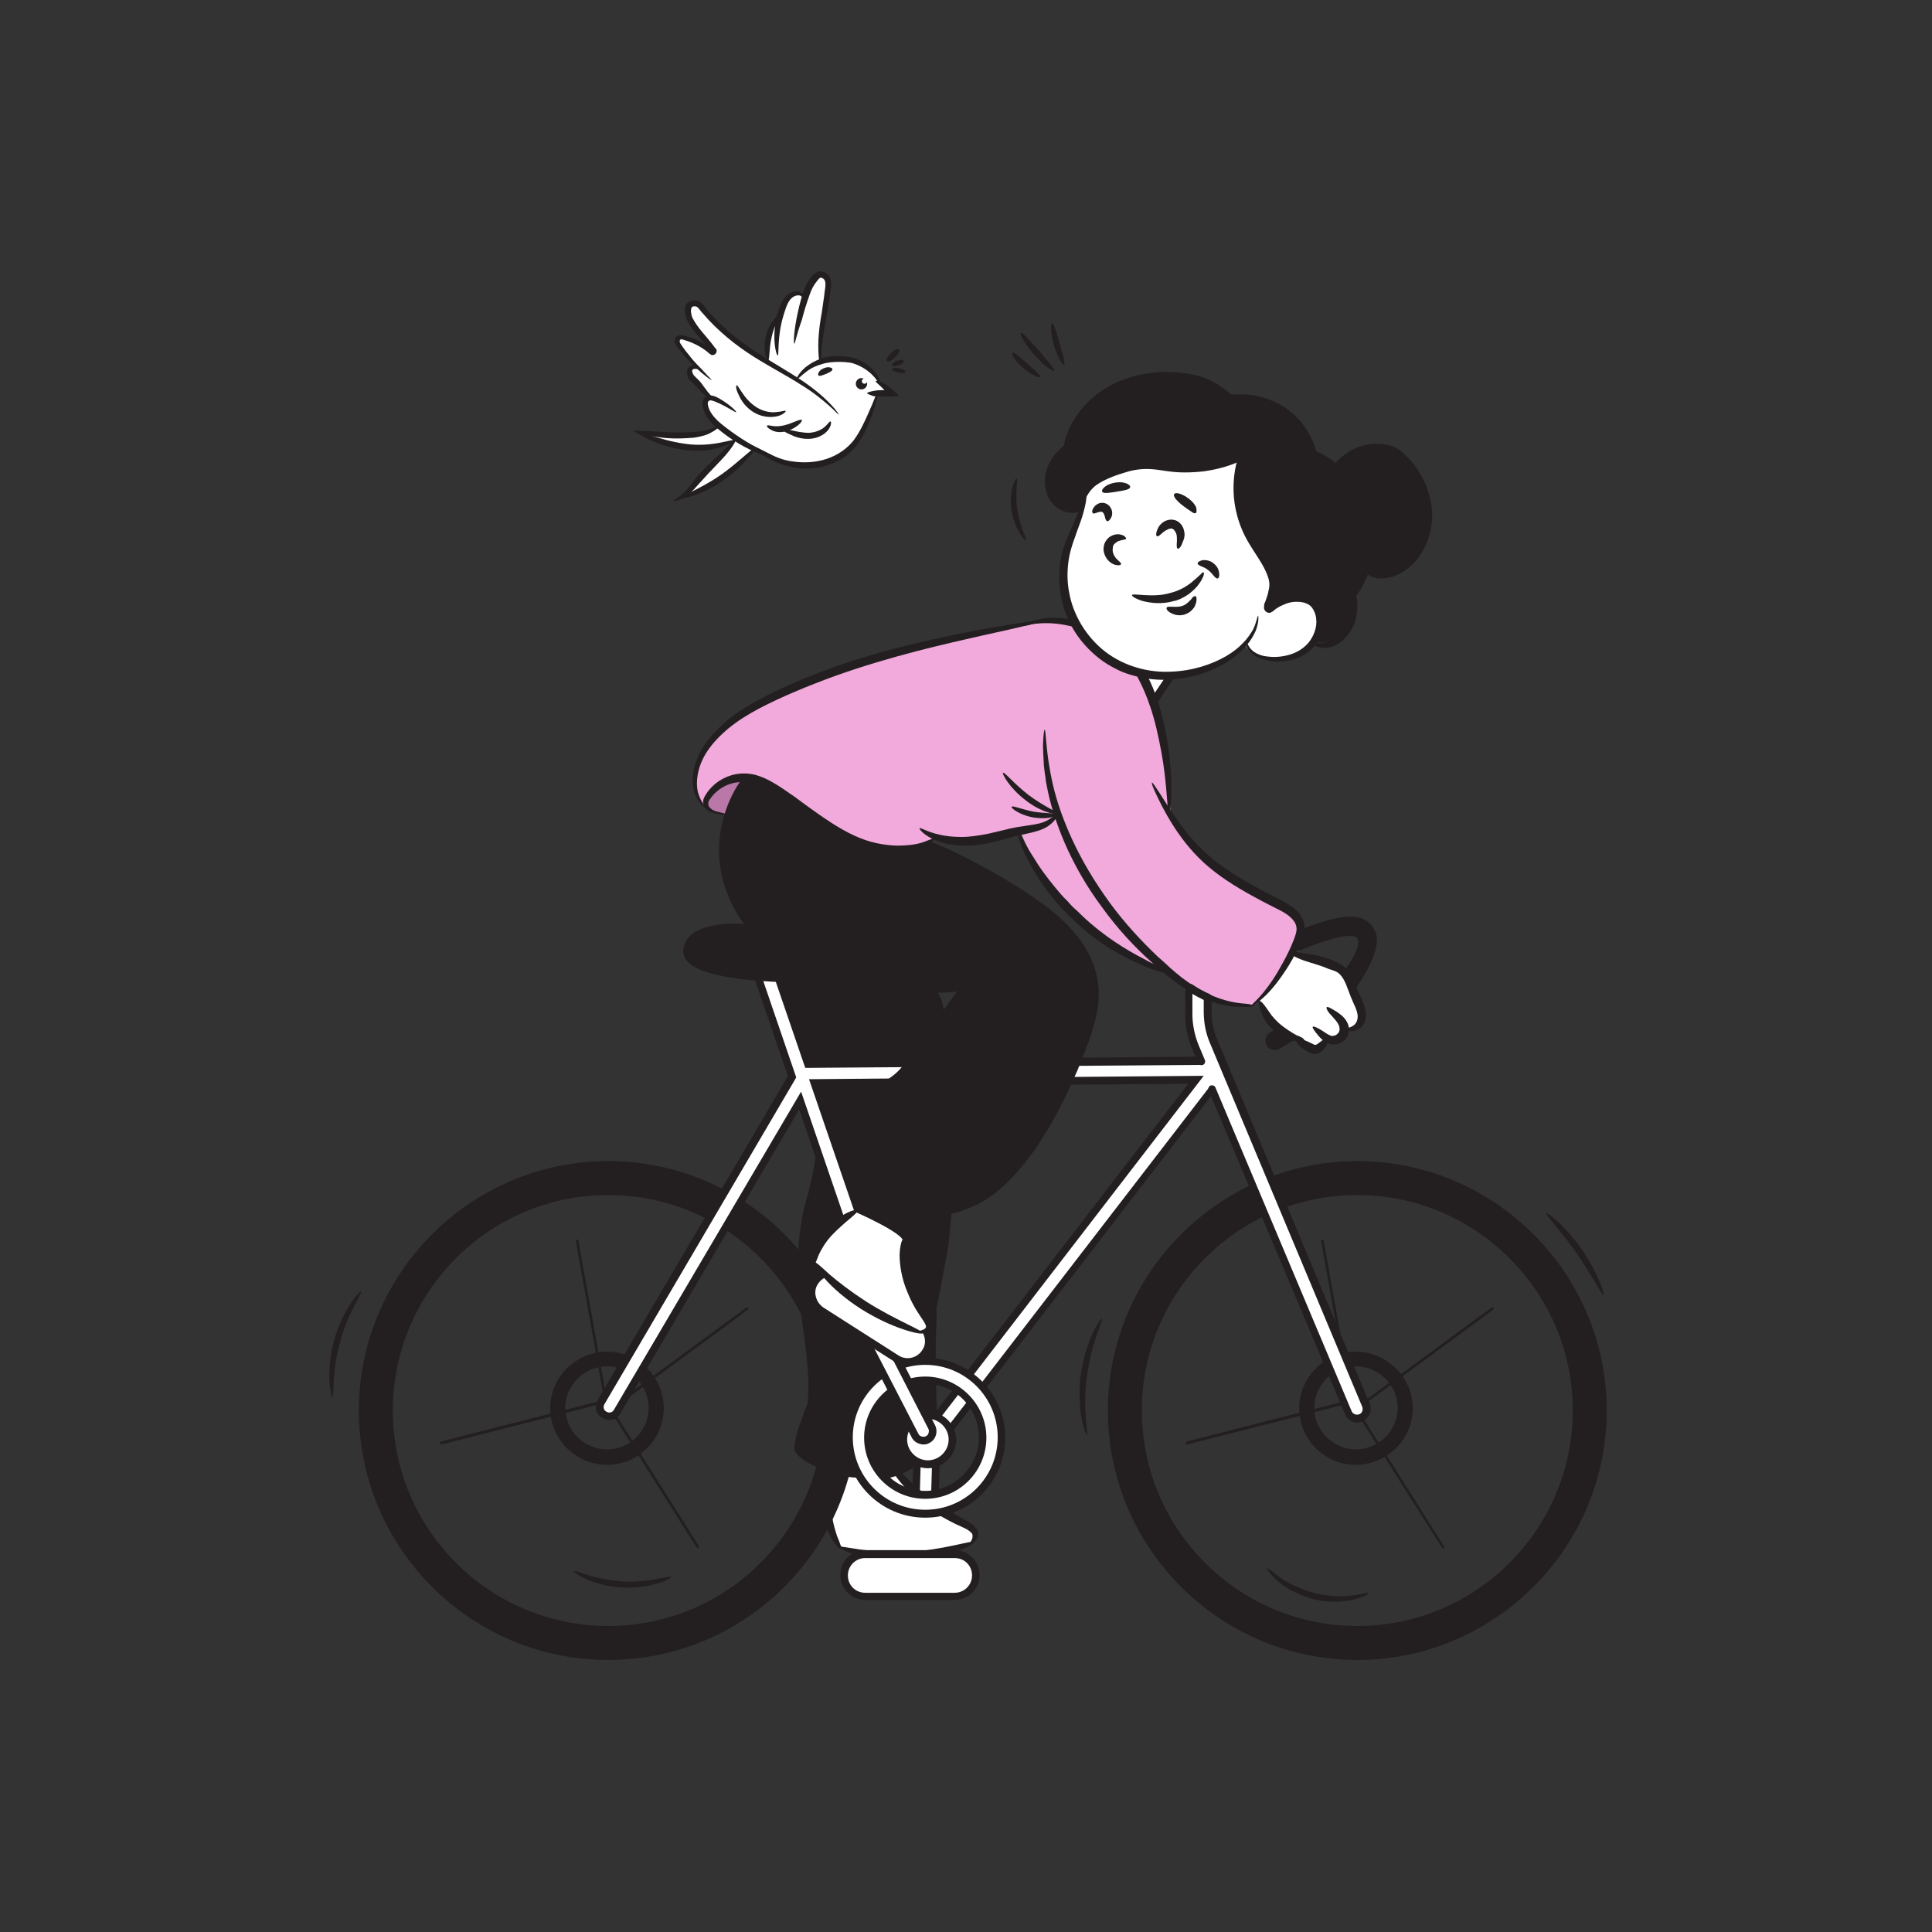 <?xml version="1.0" encoding="utf-8"?>
<!-- Generator: Adobe Illustrator 25.0.0, SVG Export Plug-In . SVG Version: 6.00 Build 0)  -->
<svg version="1.0" id="Layer_1" xmlns="http://www.w3.org/2000/svg" xmlns:xlink="http://www.w3.org/1999/xlink" x="0px" y="0px"
	 viewBox="0 0 512 512" style="enable-background:new 0 0 512 512;" xml:space="preserve">
<rect x="0" y="0" width="512" height="512" fill="#333333" stroke="none"/>
<g>
	<path style="fill:#FFFFFF;" d="M342.7,252.6c0,0,11.9,2,13.4,4.8c1.5,2.7,5,9.1,4.8,11.9c-0.3,2.8-2.8,4.2-4.3,3.7
		c0,0-1.7,4.1-4.7,2.5c0,0-2.5,3.5-3.6,2.9c-1.2-0.6-4.3-2.9-4.3-2.9s-9.8-5-10.2-10.4C333.8,264.9,341.4,256.1,342.7,252.6z"/>
	<g>
		<g>
			<g>
				<g>
					<path style="fill:#231F20;" d="M359.3,373.8c-0.1,0-0.2-0.1-0.3-0.2c-0.1-0.2-0.1-0.4,0.1-0.5l36.2-26.6
						c0.2-0.1,0.4-0.1,0.5,0.1s0.1,0.4-0.1,0.5l-36.2,26.6C359.5,373.7,359.4,373.8,359.3,373.8z"/>
				</g>
				<g>
					<path style="fill:#231F20;" d="M382.4,410.3c-0.1,0-0.2-0.1-0.3-0.2L359,373.6c-0.1-0.2-0.1-0.4,0.1-0.5
						c0.2-0.1,0.4-0.1,0.5,0.1l23.1,36.6c0.1,0.2,0.1,0.4-0.1,0.5C382.5,410.3,382.4,410.3,382.4,410.3z"/>
				</g>
			</g>
			<g>
				<g>
					<path style="fill:#231F20;" d="M314.6,382.8c-0.2,0-0.3-0.1-0.4-0.3c-0.1-0.2,0.1-0.4,0.3-0.5l43.6-11.1c0.2,0,0.4,0.1,0.5,0.3
						c0.1,0.2-0.1,0.4-0.3,0.5L314.6,382.8C314.6,382.8,314.6,382.8,314.6,382.8z"/>
				</g>
				<g>
					<path style="fill:#231F20;" d="M358.1,371.7c-0.2,0-0.3-0.1-0.4-0.3l-7.6-42.5c0-0.2,0.1-0.4,0.3-0.4c0.2,0,0.4,0.1,0.4,0.3
						l7.6,42.5C358.5,371.4,358.4,371.6,358.1,371.7C358.2,371.7,358.1,371.7,358.1,371.7z"/>
				</g>
			</g>
		</g>
		<g>
			<g>
				<g>
					<path style="fill:#231F20;" d="M161.8,373.8c-0.1,0-0.2-0.1-0.3-0.2c-0.1-0.2-0.1-0.4,0.1-0.5l36.2-26.6
						c0.2-0.1,0.4-0.1,0.5,0.1c0.1,0.2,0.1,0.4-0.1,0.5L162,373.7C162,373.7,161.9,373.8,161.8,373.8z"/>
				</g>
				<g>
					<path style="fill:#231F20;" d="M184.9,410.3c-0.1,0-0.2-0.1-0.3-0.2l-23.1-36.6c-0.1-0.2-0.1-0.4,0.1-0.5
						c0.2-0.1,0.4-0.1,0.5,0.1l23.1,36.6c0.1,0.2,0.1,0.4-0.1,0.5C185,410.3,184.9,410.3,184.9,410.3z"/>
				</g>
			</g>
			<g>
				<g>
					<path style="fill:#231F20;" d="M117,382.8c-0.2,0-0.3-0.1-0.4-0.3c-0.1-0.2,0.1-0.4,0.3-0.5l43.6-11.1c0.2,0,0.4,0.1,0.5,0.3
						c0.1,0.2-0.1,0.4-0.3,0.5L117,382.8C117.1,382.8,117.1,382.8,117,382.8z"/>
				</g>
				<g>
					<path style="fill:#231F20;" d="M160.6,371.7c-0.2,0-0.3-0.1-0.4-0.3l-7.6-42.5c0-0.2,0.1-0.4,0.3-0.4c0.2,0,0.4,0.1,0.4,0.3
						l7.6,42.5C161,371.4,160.9,371.6,160.6,371.7C160.7,371.7,160.6,371.7,160.6,371.7z"/>
				</g>
			</g>
		</g>
		<path style="fill:#BA78A8;" d="M197.1,205.8c0,0-7.9,1.3-9.4,5.2s3.4,5.3,7.6,4.7c4.2-0.6,3.9-6.5,3.9-6.5"/>
		<g>
			<g>
				<line style="fill:#FFFFFF;" x1="245.7" y1="383.2" x2="244.7" y2="417.4"/>
				
					<rect x="228.1" y="399.3" transform="matrix(2.929860e-02 -1 1 2.929860e-02 -162.137 633.637)" style="fill:#231F20;" width="34.2" height="2"/>
			</g>
			<g>
				<path style="fill:#FFFFFF;" d="M242.2,414.8l0.9-31.7l5,0.1l-0.9,31.7c0,1.4-1.2,2.5-2.6,2.4l0,0
					C243.3,417.3,242.2,416.2,242.2,414.8z"/>
				<path style="fill:#231F20;" d="M244.7,418.4c0,0-0.1,0-0.1,0c-0.9,0-1.8-0.4-2.4-1.1s-1-1.6-1-2.5l1-32.7l7,0.2l-1,32.7
					c0,0.9-0.4,1.8-1.1,2.4C246.5,418.1,245.6,418.4,244.7,418.4z M244.1,384.2l-0.9,30.7c0,0.4,0.1,0.8,0.4,1.1
					c0.3,0.3,0.6,0.5,1,0.5c0.4,0,0.8-0.1,1.1-0.4c0.3-0.3,0.5-0.6,0.5-1l0.9-30.7L244.1,384.2z"/>
			</g>
		</g>
		<g>
			<path style="fill:#FFFFFF;" d="M219.6,387.8c0,0-3,12.5,1.8,20.1c0,0,0.9,2.2,3.6,2.9c2.7,0.7,16.9,2.8,24.1,0.9
				c7.2-1.9,10.5-2.6,8.9-6c-1.6-3.4-12.8-6.8-15.6-10.6c-2.8-3.9-5.9-5.6-7.1-8.2C234,384.2,219.6,387.8,219.6,387.8z"/>
			<g>
				<g>
					<path style="fill:#231F20;" d="M222.8,410.4c-0.3,0.2-1.3-0.8-2.5-2.8c-0.6-1-1.1-2.2-1.6-3.7c-0.4-1.5-0.8-3.1-1-4.8
						c-0.3-3.5,0.1-6.6,0.6-8.8c0.5-2.2,1.2-3.5,1.5-3.4c0.7,0.2-0.3,5.5,0.3,12c0.2,1.6,0.4,3.1,0.7,4.5c0.3,1.4,0.7,2.6,1,3.6
						C222.6,408.9,223.1,410.2,222.8,410.4z"/>
				</g>
				<g>
					<path style="fill:#231F20;" d="M258.1,408.7c0.1,0.3-1.7,1.4-4.8,2.5c-1.6,0.6-3.5,1.1-5.7,1.5c-2.2,0.4-4.6,0.7-7.2,0.9
						c-2.6,0.1-5,0-7.2-0.3c-2.2-0.3-4.2-0.7-5.8-1.1c-3.2-0.9-5.1-1.9-5-2.2c0.1-0.3,2.1,0.1,5.3,0.6c1.6,0.2,3.5,0.4,5.6,0.6
						c2.1,0.1,4.5,0.2,6.9,0.1C250.2,410.8,257.8,408,258.1,408.7z"/>
				</g>
				<g>
					<path style="fill:#231F20;" d="M257,409.1c-0.1-0.2,0.3-0.5,0.6-1.2c0.1-0.3,0.2-0.8,0.1-1.2c-0.1-0.2-0.1-0.4-0.3-0.5
						c-0.2-0.2-0.4-0.4-0.7-0.6c-0.5-0.4-1.3-0.7-2.1-1.1c-0.9-0.4-1.8-0.8-2.7-1.3c-1.9-1-3.9-2.1-5.9-3.6c-4-2.8-7.1-6.2-8.9-8.8
						c-1.8-2.7-2.5-4.6-2.2-4.7c0.3-0.2,1.5,1.4,3.6,3.7c2.1,2.3,5.1,5.2,9,7.9c1.9,1.4,3.8,2.5,5.6,3.6c0.9,0.5,1.7,1,2.5,1.4
						c0.8,0.4,1.7,0.9,2.3,1.5c0.3,0.3,0.6,0.7,0.9,1c0.3,0.4,0.4,0.9,0.4,1.3c0,0.9-0.3,1.5-0.7,1.8
						C257.6,409.2,257,409.2,257,409.1z"/>
				</g>
			</g>
		</g>
		<path style="fill:#231F20;" d="M203.4,256.1l14.3,39.8c0,0-1.5,13.7-4,22s-2.8,20.5-1.6,29s2.9,19.7,1.8,25.4c0,0-3.9,9.2-3.3,12
			c0.6,2.8,10.6,7.3,16.7,7.3c6.1,0,12.5-0.8,16.4-5.7c3.9-4.9,4.4-7.7,3.9-10.4c-0.5-2.7-1.3-21.8,0.4-28.2
			c1.6-6.5,3.4-18.3,3.4-18.3l2-19.5c0,0-2.8-35-2.9-38.3c-0.1-3.3-4.8-15.3-4.8-15.3l-9.4-2.8"/>
		<g>
			<g>
				<path style="fill:#231F20;" d="M160.9,388.2c-8.3,0-15.1-6.8-15.1-15s6.8-15,15.1-15c8.3,0,15,6.8,15,15
					S169.2,388.2,160.9,388.2z M160.9,362.1c-6.1,0-11.1,5-11.1,11s5,11,11.1,11c6.1,0,11-5,11-11S167,362.1,160.9,362.1z"/>
			</g>
			<g>
				<path style="fill:#231F20;" d="M161.2,439.9c-36.5,0-66.1-29.7-66.1-66.1s29.7-66.1,66.1-66.1s66.1,29.7,66.1,66.1
					S197.6,439.9,161.2,439.9z M161.2,316.7c-31.5,0-57.1,25.6-57.1,57.1s25.6,57.1,57.1,57.1s57.1-25.6,57.1-57.1
					S192.7,316.7,161.2,316.7z"/>
			</g>
		</g>
		<g>
			<g>
				<path style="fill:#FFFFFF;" d="M245.8,385.1c-0.1,0-0.3,0-0.4,0c-0.9-0.1-1.7-0.8-2-1.7l-31.4-91.7l-48.5,82.5
					c-0.7,1.2-2.2,1.6-3.4,0.9c-1.2-0.7-1.6-2.2-0.9-3.4l50.6-86.2l-9.3-27.1c-0.4-1.3,0.2-2.7,1.6-3.2c1.3-0.4,2.7,0.2,3.2,1.6
					l8.7,25.3l106.1-0.9c0,0,0,0,0,0c1.3,0,2.5,0.7,3,1.9c0.6,1.2,0.4,2.5-0.3,3.6l-75.1,97.5C247.3,384.7,246.6,385.1,245.8,385.1z
					 M215.8,287l30.9,90.3l70.2-91.2L215.8,287z M320.2,286.2"/>
				<path style="fill:#231F20;" d="M245.8,386.1c-0.2,0-0.4,0-0.6,0c-1.3-0.2-2.3-1.1-2.7-2.3L211.8,294l-47.4,80.6
					c-0.5,0.8-1.2,1.4-2.1,1.6c-0.9,0.2-1.8,0.1-2.7-0.4c-0.8-0.5-1.4-1.2-1.6-2.1c-0.2-0.9-0.1-1.8,0.4-2.7l50.4-85.8l-9.1-26.6
					c-0.3-0.9-0.2-1.8,0.2-2.7c0.4-0.8,1.1-1.5,2-1.8c1.8-0.6,3.8,0.4,4.4,2.2l8.4,24.6l105.4-0.9c1.7,0,3.2,0.9,4,2.4
					c0.8,1.5,0.6,3.3-0.5,4.6l-75.1,97.5C248,385.6,246.9,386.1,245.8,386.1z M212.3,289.3l32.1,93.8c0.2,0.5,0.6,0.9,1.2,1
					c0.6,0.1,1.1-0.1,1.4-0.6l75.1-97.5c0.6-0.7,0.7-1.7,0.2-2.5c-0.4-0.8-1.2-1.3-2.1-1.3L213.4,283l-8.9-26
					c-0.3-0.8-1.1-1.2-1.9-0.9c-0.4,0.1-0.7,0.4-0.9,0.8c-0.2,0.4-0.2,0.8-0.1,1.1l9.4,27.5l-0.2,0.4l-50.6,86.2
					c-0.2,0.3-0.3,0.7-0.2,1.1s0.3,0.7,0.7,0.9c0.3,0.2,0.7,0.3,1.1,0.2c0.4-0.1,0.7-0.3,0.9-0.7L212.3,289.3z M246.4,379.4
					l-32-93.4l104.6-0.9L246.4,379.4z M217.2,288l29.9,87.3l67.8-88.1L217.2,288z"/>
			</g>
		</g>
		<path style="fill:#231F20;" d="M197.3,205.5c0,0-10.9,14.7-3.2,33.1c0,0,6.5,19.7,41.9,22.5c0,0,11.6,2.3,17.8,1.3l-2.9,5.1
			l-10.5,15.4c0,0-1.8,2.9-5.9,4.6c-4.2,1.6-16.4,9.7-10.1,20c6.3,10.2,18,14.2,25,13.8s11.9-3.9,11.9-3.9s11-9.2,15.4-18.6
			c4.4-9.4,9.2-17.2,11.6-26.8c2.4-9.6,1.1-18.3-3.3-22.8s-19-17.3-29.3-21.1l-10-5.3"/>
		<path style="fill:#F2AADC;" d="M285.1,165c0,0-9.8-2-21.1,2c0,0-35.1,7.2-45.6,12s-28.7,11.2-32.1,20.5c0,0-4.8,9.8,0.2,13.8
			c0,0,5.4-10.6,13.4-7c8,3.6,31.1,27.3,48.6,15.1c0,0,6.4,1.4,11,1.2c4.6-0.2,11-2,11-2s10.6,28.5,37.9,36.1
			c0,0,15.7,11.9,23.6,9.7c1.1-0.3,1.8-1.3,2.5-2.1c0,0,15.5-16.7,8.8-21.9S317,230.8,310.2,216c0,0-0.2-32.7-11.8-41.9
			S285.1,165,285.1,165z"/>
		<path style="fill:#FFFFFF;" d="M311.6,177c0,0-6.2,7.8-5.6,11l-5.4-13.4"/>
		<g>
			<path style="fill:#231F20;" d="M187.1,214.1c0,0.1-0.4-0.1-1-0.7c-0.6-0.5-1.3-1.5-1.9-2.9c-1.1-2.9-0.9-7.6,2-12.3
				c1.4-2.3,3.4-4.5,5.7-6.6c2.4-2.1,5.1-3.9,8.2-5.6c6.1-3.4,13.1-6.4,20.6-9.1c7.5-2.7,14.8-4.7,21.5-6.3
				c6.7-1.6,12.8-2.8,17.9-3.8c5.1-0.9,9.3-1.6,12.1-2c2.9-0.4,4.5-0.5,4.5-0.4c0.1,0.3-6.2,1.8-16.3,4c-10.1,2.3-24.1,5.4-39,10.7
				c-7.4,2.7-14.4,5.6-20.3,8.7c-3,1.6-5.7,3.3-8,5.2c-2.3,1.9-4.2,3.9-5.6,6c-2.8,4.1-3.2,8.5-2.5,11.1
				C185.8,212.9,187.3,213.9,187.1,214.1z"/>
		</g>
		<g>
			<path style="fill:#231F20;" d="M192.4,215.8c0,0.1-1.1,0.3-3.1-0.3c-0.2-0.1-0.5-0.2-0.7-0.2c-0.3-0.1-0.6-0.2-0.9-0.4
				c-0.6-0.4-1.1-1-1.3-1.9c-0.1-0.4-0.1-0.9,0.1-1.4c0.1-0.3,0.2-0.4,0.3-0.6c0.1-0.2,0.2-0.4,0.3-0.5c0.4-0.7,1-1.4,1.7-2.1
				c1.3-1.3,3.1-2.4,5.2-3c2.1-0.6,4.7-0.6,7,0.2c2.4,0.8,4.5,2.1,6.6,3.5c2.1,1.4,4.2,2.9,6.3,4.5c4.3,3.1,8.3,5.9,12.4,7.8
				c4,1.9,8,2.6,11.3,2.7c1.7,0,3.2-0.1,4.5-0.3c1.3-0.2,2.4-0.5,3.3-0.9c1.8-0.6,2.7-1.2,2.8-1c0.1,0.1-0.7,0.9-2.5,1.9
				c-0.9,0.5-2,0.9-3.4,1.3c-1.4,0.4-3,0.6-4.8,0.7c-3.6,0.2-7.9-0.5-12.2-2.4c-4.3-1.9-8.6-4.7-12.9-7.8c-2.1-1.5-4.2-3.1-6.2-4.4
				c-2-1.4-4-2.6-6-3.3c-2-0.7-4-0.8-5.8-0.4c-1.8,0.4-3.4,1.3-4.6,2.4c-0.6,0.5-1.1,1.1-1.5,1.7c-0.1,0.1-0.2,0.3-0.3,0.4
				c-0.1,0.1-0.2,0.3-0.2,0.4c-0.1,0.2-0.1,0.4-0.1,0.7c0,0.5,0.3,0.9,0.7,1.2c0.2,0.2,0.4,0.3,0.6,0.4c0.2,0.1,0.5,0.2,0.7,0.3
				C191.3,215.4,192.4,215.6,192.4,215.8z"/>
		</g>
		<g>
			<path style="fill:#231F20;" d="M280.3,215.6c0.1,0.1,0,0.7-0.6,1.5c-0.6,0.8-1.8,2-3.6,2.7c-1.7,0.7-3.9,1.1-6.1,1.6
				c-1.1,0.2-2.2,0.6-3.5,0.9c-1.2,0.3-2.5,0.7-3.9,1c-2.7,0.6-5.3,0.9-7.8,0.8c-2.4-0.1-4.6-0.5-6.3-1.2c-3.5-1.3-5-3.2-4.8-3.4
				c0.2-0.3,2,1,5.3,1.7c1.6,0.4,3.6,0.6,5.9,0.6c2.2,0,4.7-0.4,7.2-0.9c1.3-0.3,2.5-0.6,3.8-0.9c1.2-0.3,2.4-0.6,3.6-0.8
				c2.4-0.4,4.4-0.6,6-1c1.6-0.4,2.7-1.1,3.4-1.7C279.7,215.9,280.1,215.5,280.3,215.6z"/>
		</g>
		<g>
			<path style="fill:#231F20;" d="M309.8,215.5c-0.4,0-0.4-4.2-1.2-10.8c-0.4-3.3-1.1-7.2-2.1-11.5c-1-4.3-2.5-8.9-4.8-13.3
				c-2.3-4.4-5.4-8.2-9-10.3c-3.6-2.2-7.4-3.4-10.6-4c-3.2-0.6-5.9-0.5-7.7-0.3c-0.5,0.1-0.9,0.1-1.2,0.2c-0.4,0.1-0.6,0.2-0.9,0.2
				c-0.5,0.1-0.8,0.1-0.8,0.1c0-0.1,0.2-0.2,0.6-0.5c0.4-0.3,1.1-0.6,2.1-0.9c1.9-0.6,4.7-0.9,8.2-0.5c3.4,0.4,7.5,1.5,11.5,3.8
				c4.1,2.3,7.5,6.5,10,11.1c2.5,4.7,3.8,9.6,4.8,14c0.9,4.4,1.4,8.5,1.6,11.9C310.7,211.3,310.1,215.5,309.8,215.5z"/>
		</g>
		<g>
			<path style="fill:#231F20;" d="M332,266.5c0,0.1-0.7,0.5-2.8,0.3c-2.6,0.2-6.4-0.4-10.7-2.4c-2.1-1-4.3-2.2-6.5-3.8
				c-1.1-0.8-2.2-1.6-3.3-2.6c-1.1-0.9-2.3-1.8-3.4-2.9c-4.5-4-9.1-8.9-13.2-14.6c-4.2-5.6-7.5-11.5-9.9-17
				c-2.4-5.6-4-10.8-4.8-15.3c-0.3-1.1-0.3-2.2-0.5-3.2c-0.1-1-0.3-2-0.3-2.9c-0.1-1.8-0.2-3.4-0.2-4.7c0.1-2.6,0.3-4,0.4-4
				c0.5,0,0.2,5.7,2.2,14.4c1,4.4,2.7,9.4,5.2,14.8c2.5,5.4,5.8,11,9.8,16.5c4,5.5,8.5,10.3,12.8,14.4c1.1,1,2.2,1.9,3.2,2.9
				c1,0.9,2.1,1.8,3.1,2.6c2.1,1.6,4.1,2.9,6.1,3.9c3.9,2,7.5,2.8,9.9,3C331.7,266.1,332,266.3,332,266.5z"/>
		</g>
		<g>
			<path style="fill:#231F20;" d="M331.4,266.8c-0.1-0.2,0.8-0.9,2.2-2.4c1.4-1.5,3.2-3.8,5.1-7c0.9-1.6,1.9-3.3,2.8-5.2
				c0.5-1,0.9-2,1.3-3c0.4-1,0.8-2.1,0.8-3c0-1-0.4-1.8-1.1-2.6c-0.7-0.8-1.7-1.5-2.8-2.1c-2.3-1.2-4.8-2.4-7.3-3.8
				c-5-2.7-9.7-5.7-13.4-9.1c-3.7-3.4-6.4-7.1-8.4-10.3c-2-3.2-3.3-5.9-4.2-7.8c-0.9-1.9-1.3-3-1.1-3.1c0.1-0.1,0.8,0.9,1.9,2.6
				c1.1,1.7,2.7,4.3,4.8,7.3c2.1,3,4.8,6.4,8.4,9.5c3.6,3.2,8.1,5.9,13,8.6c2.5,1.4,4.9,2.5,7.3,3.8c1.2,0.7,2.4,1.5,3.4,2.6
				c1,1.1,1.7,2.7,1.6,4.2c-0.1,1.5-0.5,2.7-1,3.8c-0.5,1.1-1,2.1-1.5,3.1c-1,2-2.1,3.7-3.2,5.3c-2.1,3.1-4.2,5.4-5.8,6.7
				C332.6,266.4,331.5,266.9,331.4,266.8z"/>
		</g>
		<g>
			<path style="fill:#231F20;" d="M254.7,262.4c0,0.2-1.4,0.5-4,0.6c-2.6,0.2-6.5,0.2-11.1-0.3c-4.7-0.5-10.2-1.5-16.3-2.8
				c-3-0.7-6.2-1.5-9.4-2.8c-3.2-1.2-6.5-2.8-9.5-5c-6-4.3-10-10.5-12.1-16.5c-2.1-6.1-2.1-12-1.1-16.7c1-4.7,2.7-8.2,4.1-10.5
				c1.4-2.2,2.5-3.3,2.6-3.2c0.2,0.1-0.6,1.3-1.8,3.6c-1.1,2.3-2.6,5.8-3.3,10.3c-0.7,4.5-0.5,10,1.5,15.7c2,5.6,5.8,11.3,11.4,15.3
				c5.6,4,12.1,6,18,7.5c6,1.5,11.4,2.6,16,3.3C248.9,262.5,254.7,262.1,254.7,262.4z"/>
		</g>
		<g>
			<path style="fill:#231F20;" d="M253.4,320.8c-0.1-0.2,1.8-0.5,4.7-2.2c2.9-1.6,6.7-4.7,10.4-9.4c3.7-4.7,7.5-10.8,11-17.9
				c1.7-3.6,3.4-7.4,5-11.4c1.5-4,3.2-8.2,3.9-12.6c0.4-2.2,0.5-4.4,0.2-6.5c-0.3-2.1-0.8-4.1-1.6-6c-1.7-3.8-4.3-7-7.2-9.7
				c-2.8-2.7-5.9-4.9-8.8-6.9c-2.9-2-5.7-3.8-8.3-5.4c-5.1-3.2-9.4-5.6-12.3-7.2c-2.9-1.7-4.6-2.6-4.5-2.7c0.1-0.1,1.8,0.5,4.9,1.9
				c3.1,1.4,7.5,3.6,12.8,6.6c2.6,1.5,5.5,3.2,8.5,5.2c3,2,6.2,4.2,9.2,7c3,2.8,5.9,6.2,7.8,10.3c0.9,2.1,1.6,4.4,1.9,6.7
				c0.3,2.4,0.2,4.8-0.2,7.1c-0.8,4.7-2.5,9-4.1,13.1c-1.6,4.1-3.4,7.9-5.2,11.5c-3.6,7.2-7.6,13.4-11.7,18c-4,4.7-8.1,7.7-11.3,9.1
				C255.4,321,253.4,320.9,253.4,320.8z"/>
		</g>
		<g>
			<path style="fill:#231F20;" d="M224.8,307.6c-0.1,0.1-0.3-0.1-0.6-0.4c-0.4-0.3-0.8-0.8-1.2-1.5c-0.4-0.8-0.9-1.8-1-3
				c-0.2-1.2-0.1-2.7,0.4-4.2c0.4-1.5,1.2-3,2.2-4.5c1-1.5,2.5-2.9,4.2-4c3.3-2.3,7.3-3.8,10-7c1.4-1.6,2.6-3.4,3.8-5.1
				c1.2-1.7,2.4-3.4,3.5-4.9c2.3-3.1,4.3-5.9,6.1-8.3c3.5-4.7,5.8-7.5,6.1-7.3c0.3,0.2-1.5,3.3-4.7,8.2c-1.6,2.5-3.5,5.4-5.6,8.6
				c-1.1,1.6-2.2,3.3-3.4,5c-1.2,1.7-2.4,3.6-3.9,5.3c-1.5,1.8-3.5,3.2-5.3,4.3c-1.9,1.1-3.7,2-5.2,3c-3.1,1.9-5,4.7-6,7.3
				c-0.5,1.3-0.7,2.5-0.7,3.6c0,1.1,0.3,2,0.5,2.7c0.3,0.7,0.5,1.3,0.8,1.6C224.7,307.3,224.8,307.6,224.8,307.6z"/>
		</g>
		<g>
			<path style="fill:#231F20;" d="M255.9,320.3c0.1,0.3-2,1.2-5.7,1.6c-3.6,0.3-8.9-0.1-14-2.5c-2.6-1.2-4.8-2.7-6.6-4.4
				c-1.8-1.6-3.2-3.3-4.3-4.9c-2-3.1-2.6-5.3-2.4-5.4c0.3-0.2,1.5,1.7,3.7,4.4c2.2,2.6,5.8,5.9,10.6,8.1c4.7,2.2,9.5,2.9,13,3
				C253.6,320.3,255.8,319.9,255.9,320.3z"/>
		</g>
		<g>
			<path style="fill:#231F20;" d="M229.8,391.6c0-0.4,3.2-0.4,7.7-2.4c2.2-1.1,4.7-2.6,6.6-5.1c0.9-1.3,1.5-2.7,1.7-4.3
				c0.2-1.7,0.1-3.5,0.1-5.4c-0.3-7.8-0.2-14.9,0.4-20c0.7-5.1,1.3-8.2,1.7-8.2c0.3,0,0.3,3.2,0,8.3c-0.1,5.1,0,12,0.3,19.8
				c0.1,1.9,0.2,3.9-0.1,5.9c-0.3,2-1.2,3.9-2.3,5.3c-2.3,2.9-5.2,4.4-7.7,5.4c-2.5,0.9-4.6,1.2-6.1,1.2c-0.7,0-1.3,0-1.7-0.1
				C230,391.8,229.8,391.7,229.8,391.6z"/>
		</g>
		<g>
			<path style="fill:#231F20;" d="M249.2,337.1c-0.7-0.1-0.7-3.7-0.2-8c0.6-4.3,1.4-7.8,2.1-7.8c0.6,0.1,0.9,3.7,0.3,8.1
				C250.8,333.7,249.9,337.2,249.2,337.1z"/>
		</g>
		<g>
			<path style="fill:#231F20;" d="M249.6,270c-0.6,0.1-1.6-1.4-2.1-3.3c-0.5-2-0.4-3.8,0.2-4c0.6-0.2,1.6,1.3,2.1,3.3
				C250.3,268.1,250.2,269.9,249.6,270z"/>
		</g>
		<g>
			<g>
				<path style="fill:#231F20;" d="M358.7,262.1c-0.1,0.1-0.5,0.1-0.9-0.3c-0.5-0.4-0.9-1.1-1.4-1.9c-0.5-0.8-1-1.5-1.8-2.1
					c-0.4-0.3-0.9-0.5-1.5-0.7c-0.6-0.2-1.3-0.4-1.9-0.7c-2.6-1-5-1.5-6.8-2.3c-1.8-0.7-2.7-1.5-2.6-1.8c0.1-0.3,1.3-0.1,3.1,0.2
					c1.8,0.3,4.4,0.6,7.2,1.6c0.7,0.2,1.3,0.5,2,0.8c0.7,0.3,1.4,0.7,1.9,1.1c0.6,0.5,1,1,1.4,1.6c0.3,0.6,0.5,1.1,0.7,1.6
					c0.3,0.9,0.4,1.6,0.6,2C358.7,261.6,358.9,261.9,358.7,262.1z"/>
			</g>
			<g>
				<path style="fill:#231F20;" d="M356.6,272.7c0.1-0.3,1.3-0.2,2.4-1.2c0.5-0.5,0.8-1.2,0.8-2.1c0-0.9-0.4-2.1-1-3.3
					c-0.6-1.3-1.1-2.6-1.5-3.7c-0.4-1.1-0.8-2.1-1.2-2.8c-0.8-1.5-1.7-2.1-1.5-2.4c0.1-0.1,0.4-0.2,1,0c0.5,0.2,1.3,0.6,2,1.4
					c0.7,0.8,1.3,1.8,1.8,2.9c0.5,1.1,1,2.3,1.6,3.6c0.6,1.3,1.1,2.8,1,4.3c-0.1,0.8-0.3,1.5-0.7,2.1c-0.4,0.6-0.9,1.1-1.4,1.3
					c-1,0.6-2,0.5-2.6,0.4C356.8,273.2,356.6,272.9,356.6,272.7z"/>
			</g>
			<g>
				<path style="fill:#231F20;" d="M347.9,272.1c0.2-0.2,1.2,0.2,2.6,1.1c0.7,0.5,1.6,1.1,2.3,1.3c0.3,0.1,0.6,0,1-0.1
					c0.3-0.1,0.7-0.4,0.9-0.7c0.2-0.3,0.3-0.6,0.3-1c0-0.4-0.1-0.8-0.3-1.2c-0.4-0.8-1.1-1.5-1.6-2.1c-0.6-0.6-1.1-1.2-1.3-1.6
					c-0.3-0.5-0.3-0.8-0.2-0.9c0.3-0.2,1.1,0.3,2.6,1.2c0.7,0.5,1.7,1.1,2.5,2.3c0.4,0.6,0.7,1.3,0.8,2.1c0.1,0.8-0.2,1.9-0.7,2.6
					c-0.5,0.7-1.3,1.3-2.1,1.5c-0.8,0.3-1.7,0.3-2.5,0c-0.7-0.3-1.2-0.7-1.7-1c-0.4-0.3-0.7-0.7-1-1
					C348.3,273.2,347.7,272.3,347.9,272.1z"/>
			</g>
			<g>
				<path style="fill:#231F20;" d="M343.5,275c0.3-0.2,0.8,0,1.6,0.4c0.8,0.3,2.1,0.9,3.3,1.5c0.1,0,0.1,0,0.2,0
					c0.1,0,0.3-0.1,0.5-0.2c0.4-0.3,0.8-0.6,1.2-0.9c0.7-0.6,1.3-0.9,1.6-0.7c0.3,0.2,0.2,0.9-0.3,1.8c-0.2,0.5-0.6,1-1.2,1.6
					c-0.3,0.3-0.7,0.5-1.2,0.7c-0.5,0.2-1.3,0.2-1.9-0.1c-1.4-0.7-2.5-1.5-3.3-2.3C343.4,276,343.2,275.2,343.5,275z"/>
			</g>
			<g>
				<path style="fill:#231F20;" d="M345.6,275.6c0,0.3-1,0.5-2.6,0.2c-1.6-0.3-3.7-1.2-5.5-2.8c-0.9-0.8-1.8-1.7-2.3-2.7
					c-0.6-0.9-0.9-1.8-1.1-2.5c-0.5-1.4-0.6-2.4-0.4-2.5c0.3-0.2,1,0.5,1.9,1.8c0.4,0.6,0.9,1.3,1.4,2c0.6,0.7,1.2,1.4,2,2.1
					c1.6,1.4,3.3,2.4,4.5,3.1C344.8,274.8,345.6,275.2,345.6,275.6z"/>
			</g>
		</g>
		<g>
			<path style="fill:#231F20;" d="M280.3,215.6c0,0.1-0.3,0.1-0.8,0.1c-0.5-0.1-1.2-0.2-2-0.5c-1.6-0.5-3.8-1.6-5.8-3.2
				c-4.2-3.2-6.2-7-5.9-7.2c0.4-0.3,2.9,2.9,6.8,5.9c2,1.5,3.9,2.6,5.3,3.4c0.7,0.4,1.3,0.7,1.7,0.9
				C280.1,215.3,280.3,215.5,280.3,215.6z"/>
		</g>
		<g>
			<path style="fill:#231F20;" d="M279.8,215.9c0,0.2-0.6,0.6-1.7,0.8c-1.1,0.2-2.7,0.2-4.5-0.1c-3.5-0.7-5.8-2.5-5.5-2.8
				c0.2-0.4,2.7,0.7,5.8,1.3C277,215.6,279.7,215.4,279.8,215.9z"/>
		</g>
		<g>
			<path style="fill:#231F20;" d="M198.8,245.7c0,0-15.8-1.8-17,5.8c-1.7,10.3,43.7,7.9,43.7,7.9S204.3,254.5,198.8,245.7z"/>
			<path style="fill:#231F20;" d="M214.5,260.4c-11.4,0-28.1-0.9-32.3-5.6c-0.9-1-1.3-2.2-1.1-3.4c1.3-8.2,17.1-6.5,17.8-6.4l0.4,0
				l0.2,0.3c5.2,8.4,26,13.3,26.2,13.3l5.2,1.2l-5.3,0.3C225,260.1,220.5,260.4,214.5,260.4z M194.8,246.3c-4.5,0-11.5,0.8-12.3,5.3
				c-0.1,0.8,0.1,1.5,0.7,2.2c4.7,5.2,27.1,5.2,37.3,5c-6.6-2-18-6.2-22.1-12.4C197.8,246.4,196.5,246.3,194.8,246.3z"/>
		</g>
		<g>
			<g>
				<path style="fill:#231F20;" d="M359.7,439.9c-36.5,0-66.1-29.7-66.1-66.1s29.7-66.1,66.1-66.1s66.1,29.7,66.1,66.1
					S396.1,439.9,359.7,439.9z M359.7,316.7c-31.5,0-57.1,25.6-57.1,57.1s25.6,57.1,57.1,57.1s57.1-25.6,57.1-57.1
					S391.1,316.7,359.7,316.7z"/>
			</g>
			<g>
				<path style="fill:#231F20;" d="M359.3,388.2c-8.3,0-15-6.8-15-15s6.8-15,15-15s15.1,6.8,15.1,15S367.6,388.2,359.3,388.2z
					 M359.3,362.1c-6.1,0-11,5-11,11s5,11,11,11c6.1,0,11.1-5,11.1-11S365.4,362.1,359.3,362.1z"/>
			</g>
		</g>
		<g>
			<path style="fill:#231F20;" d="M305.6,187.2c-0.2,0-0.4-0.1-0.6-0.2c-0.5-0.3-0.6-0.9-0.3-1.4l4.9-7.3c0.3-0.5,0.9-0.6,1.4-0.3
				c0.5,0.3,0.6,0.9,0.3,1.4l-4.9,7.3C306.3,187.1,306,187.2,305.6,187.2z"/>
		</g>
		<g>
			<path style="fill:#231F20;" d="M310.3,258.1c-0.1,0.2-0.8,0-2.2-0.4c-1.4-0.4-3.4-0.9-5.8-2.1c-4.8-2-11.2-5.6-17.1-11.1
				c-0.7-0.7-1.4-1.4-2.1-2c-0.7-0.7-1.3-1.4-2-2.1c-1.3-1.4-2.4-2.8-3.5-4.2c-2.1-2.8-3.7-5.4-4.9-7.7c-2.5-4.6-3.2-7.8-2.9-7.9
				c0.3-0.1,1.6,2.8,4.4,7.1c1.3,2.2,3.1,4.6,5.2,7.2c1.1,1.3,2.2,2.7,3.5,3.9c0.6,0.7,1.2,1.4,1.9,2c0.7,0.6,1.4,1.3,2.1,2
				c5.6,5.3,11.7,9,16.2,11.3c2.2,1.3,4.1,2,5.4,2.7C309.7,257.5,310.3,257.9,310.3,258.1z"/>
		</g>
		<g>
			<g>
				<path style="fill:#FFFFFF;" d="M245.2,401.2c-11.2,0-20.2-9.1-20.2-20.2s9.1-20.2,20.2-20.2c11.2,0,20.2,9.1,20.2,20.2
					S256.4,401.2,245.2,401.2z M245.2,365.7c-8.4,0-15.2,6.8-15.2,15.2s6.8,15.2,15.2,15.2s15.2-6.8,15.2-15.2
					S253.6,365.7,245.2,365.7z"/>
				<path style="fill:#231F20;" d="M245.2,402.2c-11.7,0-21.2-9.5-21.2-21.2s9.5-21.2,21.2-21.2s21.2,9.5,21.2,21.2
					S256.9,402.2,245.2,402.2z M245.2,361.7c-10.6,0-19.2,8.6-19.2,19.2s8.6,19.2,19.2,19.2s19.2-8.6,19.2-19.2
					S255.8,361.7,245.2,361.7z M245.2,397.2c-9,0-16.2-7.3-16.2-16.2s7.3-16.2,16.2-16.2s16.2,7.3,16.2,16.2
					S254.2,397.2,245.2,397.2z M245.2,366.7c-7.9,0-14.2,6.4-14.2,14.2s6.4,14.2,14.2,14.2s14.2-6.4,14.2-14.2
					S253.1,366.7,245.2,366.7z"/>
			</g>
		</g>
		<g>
			<path style="fill:#FFFFFF;" d="M287.5,128.8c0,0-0.7,6.4-3.7,13c-3,6.6-4,19.1,4.7,28.9c8.7,9.7,26.1,12,41.6,0.2
				c0,0,1.2,4.2,8,4c6.8-0.2,10.3-2.6,12.2-8.2s-3.8-15-3.8-15s-8-6.1-9.2-8.7c-1.2-2.6-5.4-12.7-5.9-16.5c-0.5-3.8,1.9-7.7-2.1-9.9
				s-8.9-2.6-12.2-2.8c-3.3-0.2-12,0.2-15.7,0.9c-3.7,0.7-5.9,1.9-8.5,2.8c-2.6,0.9-3,1.4-3,1.4"/>
			<path style="fill:#231F20;" d="M294.1,125.8c0,0-7,3-7.5,7.9l-0.1,1.7c0,0-5.8,1.3-7.9-4.2c-2-5.5,3.3-12.2,3.3-12.2
				s2.4-12.3,13.5-16.5c0,0,16.4-7.3,28.7,1.5l1.6,1.3c0,0,9.9-1.3,15.2,4.6s6.8,10.1,6.8,10.1l5.6,3.6c0,0,5-5.6,10.1-5.5
				c5,0.1,11.4,4.1,12.7,9.9s3.1,11.2,0.2,16.4c-2.9,5.3-10.1,10.6-14.8,5.9c0,0-1.3,5.3-3,7.5c0,0,0.4,7.2-2.8,10.1
				c-3.2,2.9-7.4,2.3-7.4,2.3s3.9-9.3-1.6-11.3c-5.5-2-10.4,1.8-10.4,1.8s1.8-5.3-0.2-8.5c-2-3.2-6.9-12.6-8.1-18.5
				c-1.2-5.8,0.5-12.8,0.5-12.8s-4.6,3.5-13.3,2.7C306.7,123,300,122.9,294.1,125.8z"/>
			<g>
				<g>
					<path style="fill:#231F20;" d="M283.4,125.8c-0.1,0.1-1-0.8-1.5-3c-0.5-2.2-0.2-5.5,1.4-9.1c1.6-3.6,4.5-7.4,8.9-10.3
						c4.3-2.9,10-4.6,15.9-4.8c3-0.1,5.9,0.2,8.6,0.8c1.4,0.3,2.7,0.8,4,1.4c1.3,0.6,2.4,1.3,3.5,2.1c2.1,1.5,3.8,3.2,5.4,4.7
						c1.6,1.5,3.1,3,4.4,4.4c2.6,2.7,4.8,4.8,6.3,6.3c1.5,1.4,2.4,2.2,2.3,2.4c-0.1,0.1-1.1-0.4-2.9-1.7c-1.7-1.2-4.1-3.2-6.9-5.8
						c-1.4-1.3-2.9-2.6-4.6-4.1c-1.6-1.4-3.4-3-5.4-4.4c-2-1.4-4.2-2.4-6.7-2.9c-2.5-0.5-5.3-0.8-8-0.7c-5.6,0.1-10.8,1.7-14.8,4.2
						c-4,2.5-6.9,6-8.5,9.2c-1.7,3.2-2.2,6.2-2,8.2C283,124.6,283.6,125.7,283.4,125.8z"/>
				</g>
				<g>
					<path style="fill:#231F20;" d="M286.3,135.3c0,0.1-0.4,0.5-1.3,0.6c-0.9,0.1-2.3,0-3.8-0.7c-0.8-0.4-1.5-0.9-2.2-1.7
						c-0.7-0.8-1.3-1.7-1.6-2.8c-0.7-2.2-0.7-4.8,0.3-7.2c1-2.4,2.7-4.2,4.4-5.5c1.7-1.3,3.5-2,5-2.5c3-0.9,5-0.9,5-0.6
						c0.1,0.4-1.7,0.9-4.4,2.2c-1.3,0.6-2.8,1.5-4.3,2.6c-1.4,1.2-2.8,2.8-3.6,4.7c-0.8,1.9-0.9,3.9-0.4,5.6
						c0.5,1.7,1.5,2.9,2.6,3.7c1.1,0.8,2.2,1.1,3,1.3C285.8,135.1,286.2,135.1,286.3,135.3z"/>
				</g>
				<g>
					<path style="fill:#231F20;" d="M334.5,118.3c0.1,0.1-0.5,0.7-1.6,1.5c-1.1,0.8-2.9,1.9-5.2,2.8c-2.3,1-5.2,1.8-8.6,2.3
						c-1.7,0.2-3.4,0.3-5.3,0.3c-1.8,0-3.7-0.2-5.6-0.5c-1.9-0.3-3.6-0.5-5.3-0.4c-1.6,0.1-3.2,0.4-4.7,0.9c-3.1,0.9-5.7,2-7.6,3.3
						c-1.8,1.3-2.7,3.1-3.2,4.3c-0.5,1.2-0.7,2-0.9,2c-0.1,0-0.3-0.8,0-2.2c0.1-0.7,0.4-1.6,0.9-2.5c0.5-0.9,1.2-2,2.2-2.8
						c2-1.7,4.8-3,8-4.1c1.6-0.5,3.4-1,5.3-1.1c1.9-0.1,3.8,0.1,5.7,0.4c1.9,0.3,3.6,0.5,5.3,0.5c1.7,0.1,3.4,0,5-0.2
						c3.2-0.3,6-1,8.3-1.7C331.7,119.6,334.3,118,334.5,118.3z"/>
				</g>
				<g>
					<path style="fill:#231F20;" d="M330.3,170.2c0.1,0,0.2,0.3,0.5,0.8c0.3,0.5,0.7,1.2,1.6,1.8c0.9,0.6,2.2,1.1,3.7,1.2
						c1.6,0.2,3.4,0.1,5.3-0.4c1.9-0.5,3.8-1.5,5.3-3.2c1.4-1.7,2.4-4.1,2.1-6.4c-0.1-1.2-0.6-2.4-1.3-3.2c-0.7-0.8-1.9-1.2-3.2-1.3
						c-1.3-0.1-2.7,0.1-4,0.7c-0.3,0.1-0.6,0.3-0.9,0.4l-0.2,0.1c-0.2,0.1-0.3,0.2-0.5,0.3l-0.5,0.3l-0.5,0.4
						c-0.4,0.4-0.6,0.4-0.9,0.6c-0.2,0.1-0.2,0.1-0.3,0.1l-0.3,0c-0.1,0-0.2,0-0.3-0.1c-0.2-0.1-0.5-0.2-0.6-0.4
						c-0.2-0.2-0.2-0.4-0.3-0.6c-0.1-0.1,0-0.3,0-0.5l0-0.6c0.3-0.7,0.6-1.5,0.8-2.2c0.2-0.4,0.1-0.5,0.2-0.7
						c0.1-0.2,0.1-0.3,0.1-0.5c0.2-0.7,0.3-1.3,0.3-1.9c0-1.2-0.5-2.5-1.1-3.8c-1.2-2.5-2.9-4.7-4.3-7.1c-2.9-4.8-4-9.8-4.1-13.9
						c-0.1-4.2,0.7-7.4,1.4-9.6c0.8-2.2,1.5-3.2,1.6-3.2c0.2,0.1-0.2,1.3-0.7,3.4c-0.5,2.2-1,5.3-0.7,9.3c0.3,3.9,1.5,8.5,4.3,12.9
						c1.4,2.2,3.1,4.4,4.5,7.2c0.6,1.4,1.3,2.9,1.3,4.7c0,0.9-0.1,1.8-0.3,2.6c-0.1,0.2-0.1,0.4-0.2,0.6l-0.1,0.4c0,0,0,0,0,0l0,0
						l0,0l0,0c0,0,0,0,0,0l0.3-0.2c0.4-0.2,0.8-0.4,1.2-0.5c1.6-0.6,3.3-0.9,5-0.8c1.7,0.1,3.5,0.7,4.7,2.1c1.2,1.3,1.7,3,1.8,4.5
						c0.3,3.2-1.1,6-2.9,8c-1.8,2-4.2,3.1-6.4,3.5c-2.2,0.5-4.2,0.4-5.9,0c-1.7-0.3-3.2-1-4.1-1.8c-1-0.8-1.4-1.8-1.5-2.4
						C330.2,170.6,330.3,170.2,330.3,170.2z"/>
				</g>
				<g>
					<path style="fill:#231F20;" d="M357.5,159.7c-0.3-0.2,1.7-2.8,3.1-7.6c0.7-2.4,1.2-5.3,1.2-8.6c0-3.3-0.7-6.8-2.2-10.2
						c-1.6-3.4-3.8-6.2-6.2-8.4c-2.4-2.2-5-3.7-7.3-4.7c-4.6-2.1-7.8-2.2-7.8-2.6c0-0.2,0.8-0.3,2.3-0.2c1.5,0.1,3.6,0.4,6.1,1.3
						c2.5,0.9,5.4,2.4,8.1,4.6c2.7,2.3,5.2,5.3,7,9.1c1.7,3.8,2.3,7.7,2.3,11.2c-0.1,3.5-0.8,6.7-1.8,9.1c-1,2.5-2.1,4.3-3,5.4
						C358.2,159.2,357.6,159.8,357.5,159.7z"/>
				</g>
				<g>
					<path style="fill:#231F20;" d="M348,170.5c0.1-0.3,1.6,0.3,3.7-0.5c1-0.4,2.1-1.1,3.1-2.3c1-1.1,1.8-2.6,2.2-4.3
						c0.9-3.4,0.2-6.7-0.3-9.1c-0.5-2.4-0.8-4-0.5-4.1c0.3-0.1,1.2,1.2,2.1,3.6c0.5,1.2,0.9,2.7,1.2,4.4c0.3,1.7,0.3,3.7-0.2,5.8
						c-1,4.1-4.3,7.1-7.1,7.6c-1.4,0.3-2.6,0-3.3-0.3C348.2,171,347.9,170.6,348,170.5z"/>
				</g>
				<g>
					<path style="fill:#231F20;" d="M333.4,163.2c0.1,0,0.3,1.5-0.6,3.9c-0.5,1.2-1.3,2.6-2.5,4c-1.2,1.4-2.8,2.8-4.7,4.1
						c-3.9,2.5-9.2,4.5-15.4,4.9c-3.1,0.2-6.3-0.1-9.6-1c-1.6-0.4-3.3-1-4.8-1.8c-1.6-0.8-3.1-1.7-4.5-2.8c-2.8-2.2-5.2-4.9-6.9-7.8
						c-1.7-2.9-2.8-6.1-3.3-9.1c-0.5-3.1-0.5-6-0.1-8.7c0.4-2.7,1.3-5.2,2.2-7.2c0.9-2.1,1.7-3.9,2.4-5.6c0.6-1.6,1.1-3.1,1.4-4.3
						c0.5-2.4,0.4-3.8,0.6-3.8c0.1,0,0.6,1.4,0.3,4c-0.1,1.3-0.5,2.8-1,4.6c-0.5,1.7-1.3,3.6-2,5.7c-0.8,2.1-1.5,4.4-1.8,6.9
						c-0.3,2.5-0.3,5.3,0.3,8.1c0.5,2.8,1.6,5.6,3.2,8.3c1.6,2.6,3.7,5.1,6.3,7.1c5.2,4,11.7,5.6,17.4,5.3
						c5.7-0.2,10.8-1.9,14.6-4.1c1.9-1.1,3.4-2.3,4.6-3.6c1.2-1.2,2-2.5,2.6-3.5C333.1,164.6,333.2,163.2,333.4,163.2z"/>
				</g>
				<g>
					<path style="fill:#231F20;" d="M358.2,144.1c0.2-0.1,0.6,1,1.4,2.6c0.4,0.8,1,1.8,1.9,2.8c0.9,0.9,2.1,1.7,3.5,1.9
						c1.5,0.2,3.2-0.2,4.8-1.1c1.6-0.9,3.1-2.3,4.3-4.1c2.4-3.5,3.6-8.4,2.6-13.2c-0.5-2.4-1.4-4.7-2.7-6.7c-0.6-1-1.3-2-2-2.8
						c-0.7-0.9-1.5-1.7-2.3-2.3c-1.5-1.2-3.5-1.6-5.4-1.6c-1.9,0-3.6,0.4-5.1,1.1c-3,1.3-5,3.3-6.1,4.7c-1.1,1.5-1.6,2.5-1.7,2.4
						c-0.1,0,0-1.2,1-2.9c0.9-1.7,2.9-4.1,6.1-5.8c1.6-0.8,3.6-1.4,5.8-1.5c1.1,0,2.2,0,3.4,0.3c1.2,0.2,2.4,0.8,3.4,1.5
						c1,0.8,1.9,1.7,2.7,2.6c0.8,0.9,1.6,2,2.3,3.1c1.4,2.2,2.4,4.7,3,7.5c1.2,5.5-0.2,11.1-3.1,15c-1.4,2-3.2,3.5-5.2,4.5
						c-1.9,1-4.1,1.4-6,1.1c-1.9-0.4-3.4-1.6-4.3-2.7c-0.9-1.2-1.4-2.3-1.7-3.3C358.1,145.2,358.1,144.2,358.2,144.1z"/>
				</g>
				<g>
					<path style="fill:#231F20;" d="M297.1,149.5c-0.1,0.3-0.9,0.5-2.1,0c-0.6-0.3-1.3-0.8-1.8-1.6c-0.5-0.8-0.9-1.9-0.7-3
						c0.1-1.1,0.9-2.2,1.7-2.7c0.8-0.5,1.7-0.7,2.4-0.6c0.7,0.1,1.2,0.3,1.5,0.6c0.3,0.3,0.4,0.5,0.3,0.6c-0.2,0.3-0.9,0.2-1.7,0.5
						c-0.4,0.1-0.9,0.4-1.2,0.7c-0.4,0.3-0.6,0.7-0.6,1.3c-0.2,1.1,0.4,2.2,1.1,2.9C296.6,148.8,297.2,149.2,297.1,149.5z"/>
				</g>
				<g>
					<path style="fill:#231F20;" d="M349.5,124c-0.4,0.1-1.1-2-2.7-5.1c-0.8-1.5-1.9-3.3-3.3-5c-1.4-1.7-3.3-3.3-5.5-4.6
						c-4.5-2.5-9.4-3-12.8-2.9c-3.5,0-5.6,0.4-5.7,0.1c-0.1-0.3,2-1.3,5.6-1.8c1.8-0.2,4-0.3,6.5,0c2.4,0.3,5.1,1.1,7.6,2.5
						c2.5,1.4,4.6,3.3,6.1,5.3c1.5,2,2.5,4,3.1,5.7C349.6,121.7,349.7,123.9,349.5,124z"/>
				</g>
			</g>
			<g>
				<path style="fill:#231F20;" d="M312.1,145.4c-0.3-0.1-0.3-0.9-0.2-2c0-0.5,0-1.2-0.1-1.7c-0.1-0.5-0.5-1.1-0.8-1.4
					c-0.4-0.3-0.7-0.3-1.3-0.1c-0.5,0.2-1,0.5-1.4,0.8c-0.8,0.7-1.4,1.3-1.7,1.1c-0.3-0.2-0.3-0.9,0.3-2.2c0.3-0.6,0.9-1.3,1.8-1.8
					c0.5-0.2,1-0.4,1.7-0.4c0.6,0,1.4,0.2,1.9,0.6c1.1,0.8,1.5,2,1.6,3c0.1,1-0.2,1.8-0.5,2.4C313,145,312.4,145.5,312.1,145.4z"/>
			</g>
			<g>
				<path style="fill:#231F20;" d="M293.4,138.1c-0.3-0.1-0.5-0.6-0.6-1.2c-0.1-0.3-0.2-0.6-0.3-0.8c-0.1-0.2-0.3-0.4-0.4-0.4
					c0,0-0.2-0.1-0.4-0.1c-0.2,0-0.5,0.1-0.8,0.2c-0.6,0.2-1.1,0.4-1.3,0.2c-0.2-0.2-0.3-0.7,0.2-1.4c0.2-0.4,0.6-0.8,1.2-1.1
					c0.6-0.3,1.5-0.4,2.4,0.1c0.8,0.5,1.2,1.3,1.3,1.9c0.1,0.7,0,1.2-0.2,1.6C294.1,137.9,293.7,138.2,293.4,138.1z"/>
			</g>
			<g>
				<path style="fill:#231F20;" d="M316.8,136c-0.3,0.1-0.7-0.1-1.2-0.5c-0.5-0.3-1.2-0.8-2-1.4c-1.6-1.2-2.9-2.6-2.4-3.2
					c0.4-0.5,2.1-0.1,3.9,1.3c0.9,0.7,1.6,1.5,1.9,2.3C317.2,135.3,317.1,136,316.8,136z"/>
			</g>
			<g>
				<path style="fill:#231F20;" d="M299.5,129.1c-0.1,0.7-1.8,0.9-3.6,1.2c-1.9,0.3-3.5,0.6-3.8,0c-0.2-0.3,0.1-0.8,0.7-1.3
					c0.6-0.5,1.6-0.9,2.7-1.1c1.2-0.2,2.2-0.1,3,0.2C299.2,128.4,299.6,128.8,299.5,129.1z"/>
			</g>
		</g>
		<g>
			<path style="fill:#FFFFFF;" d="M321.2,288.6l36.1,85.8c0.4,1,1.3,1.5,2.3,1.5c0.3,0,0.6-0.1,1-0.2c1.3-0.5,1.9-2,1.3-3.3
				L321.5,276c-1-2.5-1.6-5.1-1.6-7.8v-3.8c-1.7-0.7-3.3-1.7-4.7-2.6c-0.2,0.4-0.3,0.8-0.3,1.2v5.6c0,3,0.6,6,1.8,8.8l1.6,3.8"/>
			<path style="fill:#231F20;" d="M359.7,377c-1.4,0-2.7-0.8-3.2-2.1L320.3,289c-0.2-0.5,0-1.1,0.5-1.3c0.5-0.2,1.1,0,1.3,0.5
				l36.1,85.8c0.3,0.7,1.2,1.1,2,0.8c0.8-0.3,1.1-1.2,0.8-2l-40.4-96.5c-1.1-2.6-1.6-5.4-1.6-8.2V265c-1-0.5-2-1-3-1.6v5.3
				c0,2.9,0.6,5.7,1.7,8.4l1.6,3.8c0.2,0.5,0,1.1-0.5,1.3c-0.5,0.2-1.1,0-1.3-0.5l-1.6-3.8c-1.2-2.9-1.8-6-1.8-9.2V263
				c0-0.6,0.2-1.2,0.5-1.7c0.1-0.2,0.4-0.4,0.6-0.5s0.6,0,0.8,0.1c1.6,1.1,3.1,1.9,4.5,2.5c0.4,0.2,0.6,0.5,0.6,0.9v3.8
				c0,2.6,0.5,5.1,1.5,7.4l40.4,96.5c0.7,1.8-0.1,3.8-1.9,4.6C360.6,376.9,360.1,377,359.7,377z"/>
		</g>
		<path style="fill:#231F20;" d="M359.1,248.2c0.6,0.3,0.7,0.6,0.8,0.9c0.3,1.3-0.5,4-3.6,8c-0.1,0.2-0.2,0.3-0.3,0.5
			c1.1,1,2.2,2.5,3.1,4.5c2.5-3.3,6.5-10.1,5.7-14.1c-0.4-1.9-1.5-3.4-3.3-4.3c-2-1.1-5.8-1.7-17,2.7c0.1,1.6-0.1,3.5-1.1,5.4
			c0.5,0.1,1,0.1,1.5-0.1C356.3,247,358.8,248.1,359.1,248.2z"/>
		<path style="fill:#231F20;" d="M338.7,272.3c-0.7,0.4-1.4,0.9-2.1,1.3c-1.2,0.7-1.6,2.2-1,3.4c0.5,0.8,1.3,1.3,2.2,1.3
			c0.4,0,0.8-0.1,1.2-0.3c1.2-0.7,2.3-1.4,3.5-2.1c0.2-0.1,0.4-0.3,0.5-0.4C341.6,274.5,339.9,273.3,338.7,272.3z"/>
		<g>
			<circle style="fill:#FFFFFF;" cx="245.9" cy="381.5" r="6.5"/>
			<path style="fill:#231F20;" d="M245.9,389.1c-4.2,0-7.5-3.4-7.5-7.5s3.4-7.5,7.5-7.5s7.5,3.4,7.5,7.5S250,389.1,245.9,389.1z
				 M245.9,376c-3.1,0-5.5,2.5-5.5,5.5s2.5,5.5,5.5,5.5s5.5-2.5,5.5-5.5S248.9,376,245.9,376z"/>
		</g>
		<g>
			<g>
				<line style="fill:#FFFFFF;" x1="230.2" y1="351.1" x2="245.9" y2="381.5"/>
				
					<rect x="237" y="349.2" transform="matrix(0.889 -0.457 0.457 0.889 -141.137 149.347)" style="fill:#231F20;" width="2" height="34.2"/>
			</g>
			<g>
				<path style="fill:#FFFFFF;" d="M242.5,380.4L228,352.3l4.4-2.3l14.5,28.2c0.6,1.2,0.1,2.7-1.1,3.4l0,0
					C244.6,382.2,243.1,381.7,242.5,380.4z"/>
				<path style="fill:#231F20;" d="M244.7,382.8c-0.4,0-0.7-0.1-1.1-0.2c-0.9-0.3-1.6-0.9-2-1.7l-14.9-29.1l6.2-3.2l14.9,29.1
					c0.4,0.8,0.5,1.8,0.2,2.7c-0.3,0.9-0.9,1.6-1.7,2C245.8,382.7,245.3,382.8,244.7,382.8z M243.4,380c0.2,0.4,0.5,0.6,0.9,0.7
					c0.4,0.1,0.8,0.1,1.1-0.1c0.4-0.2,0.6-0.5,0.7-0.9c0.1-0.4,0.1-0.8-0.1-1.1l-14-27.3l-2.7,1.4L243.4,380z"/>
			</g>
		</g>
		<g>
			<path style="fill:#FFFFFF;" d="M237.6,360l-19.9-12.7c-2.6-1.6-3.3-5.1-1.7-7.7l0,0c1.6-2.6,5.1-3.3,7.7-1.7l19.9,12.7
				c2.6,1.6,3.3,5.1,1.7,7.7h0C243.6,360.9,240.2,361.7,237.6,360z"/>
			<path style="fill:#231F20;" d="M240.6,361.9c-1.2,0-2.4-0.3-3.5-1h0l-19.9-12.7c-1.5-0.9-2.5-2.4-2.9-4.1s-0.1-3.5,0.9-4.9
				c1.9-3.1,6-3.9,9.1-2l19.9,12.7c1.5,0.9,2.5,2.4,2.9,4.1s0.1,3.5-0.9,4.9C244.9,360.8,242.7,361.9,240.6,361.9z M238.1,359.2
				c2.1,1.4,5,0.7,6.3-1.4c0.7-1,0.9-2.2,0.6-3.4c-0.3-1.2-1-2.2-2-2.9l-19.9-12.7c-2.1-1.4-4.9-0.7-6.3,1.4c-0.7,1-0.9,2.2-0.6,3.4
				c0.3,1.2,1,2.2,2,2.9L238.1,359.2L238.1,359.2z"/>
		</g>
		<g>
			<path style="fill:#FFFFFF;" d="M253,423h-23.7c-3.1,0-5.6-2.5-5.6-5.6v0c0-3.1,2.5-5.6,5.6-5.6H253c3.1,0,5.6,2.5,5.6,5.6v0
				C258.5,420.5,256,423,253,423z"/>
			<path style="fill:#231F20;" d="M253,424h-23.7c-3.6,0-6.6-2.9-6.6-6.6s2.9-6.6,6.6-6.6H253c3.6,0,6.6,2.9,6.6,6.6
				S256.6,424,253,424z M229.3,412.9c-2.5,0-4.6,2-4.6,4.6s2,4.6,4.6,4.6H253c2.5,0,4.6-2,4.6-4.6s-2-4.6-4.6-4.6H229.3z"/>
		</g>
		<g>
			<path style="fill:#FFFFFF;" d="M226.5,321.1c0,0-9.8,5-10.4,11.8c0,0-0.6,1.7,1.1,3.5s11.6,10.7,18.4,13.6
				c6.8,2.9,9.8,4.3,10.6,1.6s-6.1-10.6-6.1-14.2c0.1-3.6-1.3-6.2-0.8-8.3C240,327,226.5,321.1,226.5,321.1z"/>
			<g>
				<g>
					<path style="fill:#231F20;" d="M215.7,335c-0.3,0-0.6-1.2-0.3-3c0.3-1.8,1.4-4.2,3.3-6.3c1.9-2.1,4-3.4,5.6-4.2
						c1.6-0.8,2.7-1,2.9-0.7c0.4,0.6-3.3,2.9-6.7,6.5c-1.7,1.8-2.8,3.7-3.5,5.2C216.4,334,216.1,335,215.7,335z"/>
				</g>
				<g>
					<path style="fill:#231F20;" d="M244.5,353.3c-0.1,0.3-2.1,0-5.1-1c-3-1-7.1-2.8-11.2-5.4c-4.1-2.6-7.5-5.6-9.6-8
						c-2.1-2.4-3.1-4.2-2.8-4.4c0.3-0.2,1.7,1.1,4,3.2c2.3,2,5.7,4.6,9.7,7.2C237.4,349.9,244.7,352.6,244.5,353.3z"/>
				</g>
				<g>
					<path style="fill:#231F20;" d="M243.4,352.9c0-0.2,0.4-0.2,0.9-0.4c0.3-0.1,0.6-0.2,0.8-0.4c0.3-0.2,0.3-0.4,0.3-0.6
						c-0.1-0.8-1.1-2-2.1-3.6c-1-1.5-2-3.4-2.8-5.4c-1.6-3.7-2.1-7.4-2.1-10c0.1-2.7,0.7-4.2,1-4.1c0.4,0.1,0.3,1.6,0.7,4.1
						c0.3,2.4,1.1,5.7,2.6,9.2c0.8,1.9,1.7,3.6,2.5,5.2c0.4,0.8,0.8,1.5,1.2,2.2c0.4,0.8,0.7,1.6,0.6,2.5c0,0.9-0.9,1.5-1.4,1.6
						c-0.5,0.2-1,0.2-1.3,0.1C243.7,353.3,243.4,353,243.4,352.9z"/>
				</g>
			</g>
		</g>
		<g>
			<path style="fill:#231F20;" d="M319,151.7c0.1,0.1,0.1,0.4-0.1,1c-0.2,0.5-0.6,1.3-1.2,2.1c-0.6,0.9-1.5,1.7-2.6,2.6
				c-1.2,0.8-2.5,1.6-4.1,1.9c-3.1,0.9-6.1,0.5-8.1,0c-2-0.6-3-1.3-2.9-1.6c0.1-0.3,1.3-0.1,3.2,0c1.9,0.1,4.5,0.2,7.1-0.6
				c2.7-0.7,4.8-2.1,6.2-3.4c0.8-0.6,1.3-1.2,1.7-1.5C318.5,151.8,318.8,151.6,319,151.7z"/>
		</g>
		<g>
			<path style="fill:#231F20;" d="M322.7,153.3c-0.7,0.1-1.4-1.4-2.5-2.2c-1-0.9-2.6-1.1-2.8-1.7c-0.1-0.3,0.3-0.7,1.1-0.9
				c0.4-0.1,0.9-0.1,1.4,0c0.5,0.1,1.2,0.3,1.7,0.8c1.1,0.8,1.5,2,1.5,2.8C323.2,152.7,323,153.2,322.7,153.3z"/>
		</g>
		<g>
			<path style="fill:#231F20;" d="M316.8,158c0.3,0.1,0.4,0.7,0.2,1.7c-0.1,0.2-0.2,0.5-0.3,0.8c-0.1,0.3-0.3,0.6-0.5,0.8
				c-0.2,0.3-0.5,0.5-0.8,0.8c-0.3,0.2-0.7,0.5-1.1,0.6c-0.8,0.4-1.7,0.4-2.4,0.3c-0.7-0.1-1.3-0.4-1.7-0.6c-0.9-0.5-1.2-1.1-1-1.4
				c0.2-0.3,0.8-0.2,1.6-0.2c0.8,0,1.8,0.1,2.7-0.3c0.9-0.3,1.6-1.1,2.2-1.7C316,158.3,316.4,157.9,316.8,158z"/>
		</g>
		<g>
			<path style="fill:#231F20;" d="M275.7,99.9c-0.2,0.4-2.3-0.5-4.5-2.3c-2.1-1.8-3.3-3.8-2.9-4.1c0.4-0.3,2,1.2,4,2.9
				C274.2,98.1,275.9,99.5,275.7,99.9z"/>
		</g>
		<g>
			<path style="fill:#231F20;" d="M279.4,98.3c-0.3,0.3-2.8-1.4-5.3-4.3c-2.5-2.8-4-5.5-3.6-5.8c0.4-0.3,2.4,2,4.8,4.7
				C277.7,95.7,279.7,98,279.4,98.3z"/>
		</g>
		<g>
			<path style="fill:#231F20;" d="M282,96.7c-0.4,0.2-1.8-2.1-2.7-5.2c-0.9-3.1-0.9-5.8-0.5-5.9c0.4-0.1,1.2,2.4,2,5.4
				C281.7,94.1,282.4,96.6,282,96.7z"/>
		</g>
		<g>
			<path style="fill:#231F20;" d="M425,343.3c-0.4,0.2-3-5.2-7.2-11.2c-4.2-6-8.4-10.2-8-10.6c0.3-0.3,5.1,3.5,9.4,9.6
				C423.5,337.4,425.4,343.2,425,343.3z"/>
		</g>
		<g>
			<path style="fill:#231F20;" d="M288,380.2c-0.2,0-0.9-1.6-1.4-4.5c-0.3-1.4-0.4-3.1-0.5-5.1c0-1.9,0-4,0.3-6.2
				c0.3-2.2,0.8-4.3,1.3-6.1c0.6-1.8,1.2-3.5,1.8-4.8c1.2-2.6,2.3-4.1,2.5-4c0.5,0.2-2.9,6.5-3.9,15.1
				C286.8,373.2,288.5,380.1,288,380.2z"/>
		</g>
		<g>
			<path style="fill:#231F20;" d="M88.1,370.2c-0.2,0-0.6-1.6-0.8-4.3c-0.1-2.7,0.1-6.5,1.2-10.6c1.1-4,2.8-7.4,4.3-9.7
				c1.5-2.3,2.7-3.5,2.9-3.3c0.4,0.3-3.6,5.7-5.6,13.5C87.9,363.5,88.6,370.2,88.1,370.2z"/>
		</g>
		<g>
			<path style="fill:#231F20;" d="M177.9,417.9c0.1,0.2-1.2,1-3.6,1.7c-1.2,0.4-2.6,0.7-4.2,0.9c-1.6,0.2-3.4,0.3-5.3,0.2
				c-1.9-0.1-3.7-0.4-5.3-0.8c-1.6-0.4-3-0.9-4.1-1.4c-2.2-1-3.5-2-3.4-2.2c0.1-0.2,1.5,0.4,3.8,1.1c1.1,0.4,2.5,0.7,4,1
				c1.5,0.3,3.2,0.5,5,0.7c1.8,0.1,3.5,0.1,5.1-0.1c1.6-0.1,3-0.3,4.1-0.6C176.3,418.1,177.8,417.7,177.9,417.9z"/>
		</g>
		<g>
			<path style="fill:#231F20;" d="M362.7,422.2c0.1,0.2-1.4,1.1-4,1.7c-0.7,0.2-1.4,0.3-2.2,0.4c-0.8,0.1-1.7,0.1-2.6,0.2
				c-1.8,0-3.8-0.2-5.8-0.7c-2-0.5-3.9-1.3-5.5-2.1c-0.8-0.4-1.5-0.9-2.2-1.3c-0.7-0.4-1.2-0.9-1.8-1.4c-2.1-1.8-2.9-3.3-2.8-3.4
				c0.2-0.2,1.4,1,3.5,2.5c0.5,0.4,1.1,0.8,1.8,1.1c0.6,0.4,1.4,0.8,2.1,1.1c1.5,0.7,3.3,1.4,5.2,1.9c1.9,0.5,3.8,0.7,5.5,0.8
				c0.9,0,1.7,0,2.4,0c0.8,0,1.5-0.1,2.1-0.2C361,422.5,362.6,421.9,362.7,422.2z"/>
		</g>
		<g>
			<path style="fill:#231F20;" d="M271.9,143.2c-0.2,0.1-0.9-0.6-1.7-1.9c-0.8-1.4-1.7-3.4-2.1-5.9c-0.4-2.4-0.2-4.7,0.2-6.2
				c0.4-1.6,0.9-2.4,1.1-2.4c0.5,0.1-0.5,3.8,0.2,8.3C270.3,139.7,272.3,143,271.9,143.2z"/>
		</g>
		<g>
			<path style="fill:#FFFFFF;" d="M201.6,117c0,0-11.3,11.6-20.1,14.6l-0.8,0.2c0,0,8.1-8.6,9.1-9.7c1.1-1.1,5.5-6,5.5-6
				s-5.6,3.2-11.2,2.6s-10-2.1-12.9-3.6c0,0,14.6,1.7,19.9-2.4"/>
			<path style="fill:#FFFFFF;" d="M217.2,95.7c0,0-0.1-7,1-13.6c1.1-6.6,1.1-9.6-0.8-9.3c-1.8,0.3-4.6,6.7-4.6,6.7s0.6-3-2.1-1.8
				s-3.9,6.5-3.9,6.5s-2.8,1-3.2,4.4c-0.4,3.5-1.1,6.4,0,8.6s4.3,4.1,5,4.3c0.8,0.2,6.9,1.9,7.1,1.6c0.1-0.2,1.3-1.5,1.3-1.5"/>
			<path style="fill:#FFFFFF;" d="M211.3,100.3c0,0,4.9-7.4,14.6-4.7c0,0,5.6,2.1,7.8,6.7l2.8,1.7l-4,0.1c0,0-3.8,14.4-10.7,17.3
				c-6.9,3-13.9,2.5-21.9-2.5c0,0-8.6-3.8-11.2-7.8s-2.6-5.7,0-5.8c2.6,0,0.2,0,0.2,0l-3.8-2.9c0,0-3-2.8-2.6-4.2
				c0.3-1.3,2.3-0.9,2.3-0.9s-5-4.6-5.5-6.5s1.7-2.5,8.5,1.7l0.6-0.5c0,0-5.6-5.2-6.3-8.9c-0.7-3.7,2.5-3.4,3.8-2.1s7.6,9,13.9,12.7
				l3.4,2L211.3,100.3z"/>
			<g>
				<g>
					<path style="fill:#231F20;" d="M211.1,100.5c-0.1-0.1,0.5-1.6,2.4-3.2c1-0.8,2.3-1.6,3.9-2.2c1.6-0.6,3.5-0.8,5.4-0.7
						c1,0.1,1.9,0.1,2.8,0.3c0.9,0.2,1.8,0.5,2.5,0.9c1.5,0.8,2.7,1.7,3.5,2.7c1.7,1.9,1.9,3.6,1.7,3.6c-0.2,0.1-0.8-1.3-2.5-2.9
						c-0.9-0.8-2-1.6-3.4-2.2c-0.7-0.3-1.4-0.6-2.2-0.7c-0.7-0.1-1.7-0.2-2.5-0.2c-1.8,0-3.4,0.1-4.9,0.6c-1.5,0.4-2.7,1-3.7,1.7
						C212.3,99.5,211.3,100.7,211.1,100.5z"/>
				</g>
				<g>
					<path style="fill:#231F20;" d="M196.7,117c0.1-0.2,2.6,0.9,6.5,2.9c1.9,1,4.2,2.1,7,2.4c2.7,0.4,5.9,0.3,8.9-0.7
						c3-1,5.5-2.8,7.2-5c1.6-2.2,2.7-4.6,3.6-6.6c1.8-3.9,2.6-6.5,2.8-6.4c0.2,0-0.2,2.7-1.8,6.9c-0.4,1-0.9,2.1-1.4,3.3
						c-0.5,1.2-1.2,2.4-2.1,3.7c-1.7,2.5-4.5,4.6-7.8,5.7c-3.3,1.1-6.7,1.2-9.6,0.6c-1.5-0.3-2.9-0.7-4.1-1.2
						c-1.2-0.5-2.3-1.1-3.2-1.7C198.9,118.7,196.6,117.2,196.7,117z"/>
				</g>
				<g>
					<path style="fill:#231F20;" d="M188.6,100.7c-0.1,0.1-1.1-0.6-2.9-2.1c-0.9-0.8-1.9-1.7-3-2.9c-0.6-0.6-1.2-1.2-1.8-2
						c-0.3-0.4-0.6-0.7-0.9-1.1c-0.2-0.2-0.3-0.4-0.5-0.6c-0.1-0.2-0.3-0.4-0.5-0.7c-0.3-0.6-0.3-1.5,0.3-2.1
						c0.3-0.3,0.8-0.4,1.2-0.4c0.4,0,0.7,0.1,1,0.2c1.1,0.3,2.3,0.7,3.4,1.2c1.1,0.5,2.2,1.2,3.3,2c0.3,0.2,0.5,0.4,0.8,0.6l0,0l0,0
						c0.2-0.2-0.2,0.3-0.2,0.2l0,0c0,0,0,0.1,0,0.1c0,0,0,0,0,0c-0.1,0,0.1,0,0,0c0,0,0,0-0.1,0l-0.2,0.2l0,0l0,0l-0.1-0.2l-0.3-0.4
						c-0.2-0.3-0.4-0.5-0.6-0.8c-1.7-2-3.8-4-5.3-6.8c-0.4-0.7-0.6-1.5-0.7-2.4c0-0.4,0-0.9,0.1-1.4c0.1-0.5,0.5-1,1-1.3
						c1-0.6,2.2-0.5,3,0.1c0.4,0.3,0.8,0.7,1,1l0.7,0.9c4,4.7,8.6,8.4,13.1,11.3c4.5,2.9,8.8,5.3,12.2,7.6c3.4,2.3,5.9,4.5,7.5,6.2
						c0.4,0.4,0.7,0.8,1,1.1c0.3,0.3,0.5,0.7,0.7,0.9c0.4,0.5,0.5,0.8,0.5,0.8c0,0-0.3-0.2-0.7-0.6c-0.2-0.2-0.5-0.5-0.8-0.8
						c-0.3-0.3-0.7-0.6-1.1-1c-1.7-1.5-4.2-3.6-7.7-5.7c-3.4-2.2-7.7-4.4-12.3-7.3c-4.6-2.9-9.4-6.7-13.5-11.5
						c-0.5-0.5-1-1.3-1.4-1.6c-0.4-0.3-1-0.3-1.3-0.1c-0.3,0.1-0.4,0.7-0.4,1.3c0.1,0.6,0.2,1.3,0.5,1.8c1.3,2.5,3.3,4.4,5,6.6
						c0.2,0.3,0.4,0.5,0.6,0.8l0.3,0.4l0.2,0.2c0,0.1,0,0,0.1,0.1c0.1,0.1,0.1,0.2,0.1,0.3c0.1,0.5-0.2,1-0.6,1.2
						c-0.2,0.1-0.5,0.1-0.7,0.1c-0.2-0.1-0.4-0.3-0.5-0.3c-0.2-0.2-0.5-0.4-0.7-0.6c-1-0.8-2-1.4-3-1.9c-1-0.5-2.1-0.9-3.1-1.2
						c-0.5-0.2-0.9-0.2-1-0.1c-0.2,0.1-0.2,0.5-0.1,0.8c0,0.1,0.2,0.3,0.3,0.5c0.1,0.2,0.3,0.4,0.4,0.6c0.3,0.4,0.6,0.8,0.8,1.1
						c0.6,0.7,1.1,1.4,1.6,2c1,1.2,2,2.2,2.8,3C187.7,99.8,188.6,100.6,188.6,100.7z"/>
				</g>
				<g>
					<path style="fill:#231F20;" d="M188.8,105.6c-0.1,0.2-0.9-0.1-1.9-0.8c-0.5-0.4-1.1-0.9-1.6-1.5c-0.5-0.6-1.1-1.2-1.7-1.8
						c-0.2-0.2-0.3-0.3-0.5-0.4c-0.2-0.2-0.4-0.4-0.5-0.6c-0.3-0.5-0.5-0.9-0.5-1.5c-0.1-0.5,0-1.1,0.3-1.5c0.3-0.4,0.8-0.7,1.2-0.7
						c0.8,0,1.3,0.3,1.6,0.5c0.3,0.2,0.4,0.4,0.3,0.5c-0.1,0.1-0.3,0.1-0.6,0c-0.3,0-0.8-0.1-1.1,0c-0.3,0.1-0.5,0.4-0.3,0.9
						c0.1,0.3,0.2,0.5,0.4,0.8c0.1,0.1,0.2,0.2,0.3,0.3c0.2,0.2,0.3,0.3,0.5,0.5c0.7,0.6,1.3,1.4,1.7,2c0.5,0.6,0.8,1.1,1.2,1.6
						C188.4,104.8,188.9,105.4,188.8,105.6z"/>
				</g>
				<g>
					<path style="fill:#231F20;" d="M205.9,121.5c-0.1,0.2-2-0.2-5-1.4c-3-1.2-6.9-3.3-10.7-6.5c-1-0.8-1.9-1.7-2.6-2.7
						c-0.7-1-1.2-2.2-1.4-3.4c-0.1-0.6-0.1-1.3,0.4-2c0.5-0.6,1.3-0.8,1.9-0.7c1.2,0.2,1.9,0.7,2.6,1.1c2.8,1.7,4.1,3.2,4,3.3
						c-0.2,0.2-1.7-1-4.5-2.3c-0.7-0.3-1.5-0.7-2.2-0.8c-0.4,0-0.6,0.1-0.7,0.3c-0.1,0.2-0.2,0.5-0.1,0.9c0.3,1.8,1.7,3.5,3.5,5
						c3.7,3,7.4,5.3,10.2,6.7C204.1,120.5,206,121.3,205.9,121.5z"/>
				</g>
				<g>
					<path style="fill:#231F20;" d="M210.5,91.1c-0.2,0-0.2-2.6,0.6-6.7c0.4-2,0.9-4.4,1.8-7.1c0.5-1.3,1.1-2.7,2.1-3.9
						c0.3-0.3,0.5-0.6,0.9-0.9c0.4-0.3,0.9-0.6,1.6-0.6c1.2,0.1,2.1,0.9,2.5,1.8c0.4,1,0.3,1.9,0.2,2.7c-0.1,0.8-0.2,1.5-0.3,2.3
						c-0.2,1.5-0.5,2.9-0.7,4.2c-0.5,2.7-0.9,5-1.2,7.1c-0.5,4-0.3,6.6-0.6,6.6c-0.2,0-0.7-2.5-0.5-6.7c0.1-2.1,0.4-4.5,0.9-7.2
						c0.2-1.3,0.4-2.7,0.6-4.2c0.1-1.4,0.6-3.1,0.2-4.1c-0.2-0.5-0.7-0.8-1-0.8c-0.2,0-0.3,0-0.5,0.2c-0.2,0.2-0.4,0.4-0.6,0.7
						c-0.9,1.1-1.5,2.3-1.9,3.5c-0.9,2.5-1.6,4.8-2.1,6.8C211.1,88.6,210.7,91.1,210.5,91.1z"/>
				</g>
				<g>
					<path style="fill:#231F20;" d="M206.1,94.2c-0.2,0-0.6-1.1-0.8-3.1c-0.2-2-0.1-4.8,0.7-7.8c0.4-1.5,0.9-2.9,1.7-4.1
						c0.8-1.2,2.1-2,3.4-2c0.6,0,1.2,0.2,1.6,0.5c0.4,0.3,0.5,0.8,0.6,1.1c0,0.6-0.2,0.9-0.3,0.9c-0.3,0.1,0-1.7-1.8-1.4
						c-0.8,0.1-1.6,0.7-2.2,1.7c-0.6,1-1,2.4-1.4,3.7C205.9,89.3,206.5,94.2,206.1,94.2z"/>
				</g>
				<g>
					<path style="fill:#231F20;" d="M206.7,83.2c0.4,0.3-1.5,2.7-2.2,6.1c-0.4,1.7-0.5,3.3-0.6,4.5c-0.1,1.2-0.2,1.9-0.4,2
						c-0.2,0-0.5-0.7-0.7-1.9c-0.2-1.2-0.3-3,0.2-4.9c0.4-1.9,1.4-3.5,2.2-4.4C205.9,83.5,206.5,83.1,206.7,83.2z"/>
				</g>
				<g>
					<path style="fill:#231F20;" d="M180.2,132.1c-0.2-0.5,5-2.3,10.3-5.9c2.7-1.8,4.9-3.8,6.6-5.2c1.6-1.4,2.7-2.3,2.9-2.1
						c0.2,0.1-0.6,1.3-2.1,2.9c-1.5,1.6-3.7,3.8-6.5,5.7c-2.8,1.9-5.6,3.2-7.7,3.9C181.6,132,180.2,132.3,180.2,132.1z"/>
				</g>
				<g>
					<path style="fill:#231F20;" d="M178.6,132.7c-0.1-0.2,1.1-0.7,2.6-2.1c0.7-0.7,1.5-1.6,2.3-2.7c0.8-1.1,1.8-2.3,3-3.5
						c2.3-2.4,4.5-4.2,5.9-5.7c1.5-1.5,2.4-2.4,2.6-2.3c0.2,0.1-0.4,1.3-1.7,3c-1.3,1.7-3.4,3.8-5.6,6.1c-1.1,1.2-2.1,2.3-3,3.3
						c-0.9,1.1-1.9,2-2.7,2.6C180.1,132.7,178.6,132.9,178.6,132.7z"/>
				</g>
				<g>
					<path style="fill:#231F20;" d="M168.5,114.4c0.1-0.2,1.5,0.2,3.9,1c2.3,0.7,5.5,1.7,9.1,2.2c7.3,1.1,13-1.5,13.1-0.9
						c0.1,0.2-1.2,1-3.6,1.8c-2.4,0.8-5.9,1.3-9.7,0.7c-3.8-0.5-7-1.7-9.3-2.7C169.7,115.4,168.4,114.5,168.5,114.4z"/>
				</g>
				<g>
					<path style="fill:#231F20;" d="M167.9,114.3c0-0.2,1.3-0.2,3.4-0.1c2.1,0.1,4.9,0.4,8,0.4c1.5,0,3.1,0,4.4-0.1
						c1.3-0.1,2.5-0.2,3.5-0.5c1.9-0.5,3.1-1.1,3.2-0.9c0.1,0.2-0.9,1.1-2.9,2c-1,0.4-2.3,0.7-3.7,0.9c-1.4,0.1-2.9,0.2-4.5,0.2
						c-3.2,0-6.1-0.5-8.2-0.9C169.1,114.9,167.9,114.5,167.9,114.3z"/>
				</g>
				<g>
					<path style="fill:#231F20;" d="M229.8,104.2c0-0.2,0.7-0.4,1.7-0.6c0.5-0.1,1.2-0.2,1.9-0.2c0.2,0,0.4,0,0.6,0l0.3,0
						c0.1,0,0,0,0,0c0,0,0,0,0,0s0.1,0,0.1,0c0.1,0.1-0.3-0.3-0.5-0.5c-0.2-0.2-0.4-0.4-0.6-0.6c-0.8-0.7-1.3-1.1-1.2-1.3
						c0.1-0.2,0.8-0.1,1.8,0.4c0.3,0.1,0.5,0.3,0.8,0.5c0.3,0.2,0.5,0.3,1.1,0.8c0.5,0.4,1.1,0.9,1.6,1.4c0.3,0.3,0.6,0.5,0.8,0.8
						c-0.3,0.1-0.7,0.1-1.1,0.1c-0.7,0.1-1.6,0.1-2.3,0.1c-0.3,0-0.6,0-0.8,0c-0.2,0-0.4,0-0.6,0c-0.7,0-1.4-0.1-1.9-0.1
						C230.5,104.6,229.8,104.4,229.8,104.2z"/>
				</g>
			</g>
			<circle style="fill:#231F20;" cx="228.3" cy="101.7" r="1.5"/>
			<circle style="fill:#FFFFFF;" cx="229.1" cy="101" r="0.7"/>
			<g>
				<path style="fill:#231F20;" d="M207.4,113.8c0.1-0.2,0.9-0.1,2.2,0.2c1.3,0.3,3,0.7,4.8,0.7c1.8-0.1,3.3-0.8,4.2-1.6
					c0.9-0.8,1.2-1.5,1.5-1.4c0.2,0,0.3,1-0.6,2.2c-0.9,1.2-2.7,2.3-5,2.4c-2.2,0.1-4-0.6-5.2-1.2
					C207.9,114.5,207.3,114,207.4,113.8z"/>
			</g>
			<g>
				<path style="fill:#231F20;" d="M203.3,112.8c0.1-0.2,0.7,0,1.5,0.1c0.8,0.1,1.9,0.1,3.1-0.2c1.2-0.3,2.3-0.8,3.1-1.1
					c0.8-0.3,1.4-0.5,1.5-0.3c0.1,0.2-0.2,0.7-0.9,1.3c-0.7,0.6-1.8,1.3-3.3,1.7c-1.5,0.4-2.9,0.2-3.8-0.3
					C203.5,113.5,203.1,113,203.3,112.8z"/>
			</g>
			<g>
				<path style="fill:#231F20;" d="M195.2,102.1c0.2-0.1,0.7,0.8,1.5,2c0.8,1.2,2.1,2.8,3.9,3.9c1.8,1.1,3.8,1.4,5.2,1.2
					c1.4-0.1,2.3-0.5,2.4-0.3c0.1,0.2-0.6,1-2.2,1.4c-1.6,0.4-4,0.3-6.2-1c-2.2-1.3-3.5-3.3-4.1-4.8
					C195,103.2,195,102.2,195.2,102.1z"/>
			</g>
			<g>
				<path style="fill:#231F20;" d="M216.9,99.5c-0.3-0.3,0.1-1.4,1.4-1.9c1.3-0.6,2.4-0.1,2.3,0.3c0,0.4-0.8,0.8-1.7,1.2
					C218,99.4,217.3,99.8,216.9,99.5z"/>
			</g>
			<g>
				<path style="fill:#231F20;" d="M235.1,95.7c-0.3-0.3,0.1-1.3,1-2.1c0.8-0.9,1.8-1.3,2.1-1c0.3,0.3-0.1,1.3-1,2.1
					C236.4,95.6,235.4,96,235.1,95.7z"/>
			</g>
			<g>
				<path style="fill:#231F20;" d="M236.4,96.8c-0.1-0.3,0.5-0.9,1.3-1.2c0.9-0.3,1.7-0.3,1.8,0c0.1,0.3-0.5,0.9-1.3,1.2
					S236.5,97.1,236.4,96.8z"/>
			</g>
			<g>
				
					<ellipse transform="matrix(0.218 -0.976 0.976 0.218 90.541 309.169)" style="fill:#231F20;" cx="238.1" cy="98.1" rx="0.6" ry="1.8"/>
			</g>
		</g>
	</g>
</g>
</svg>
